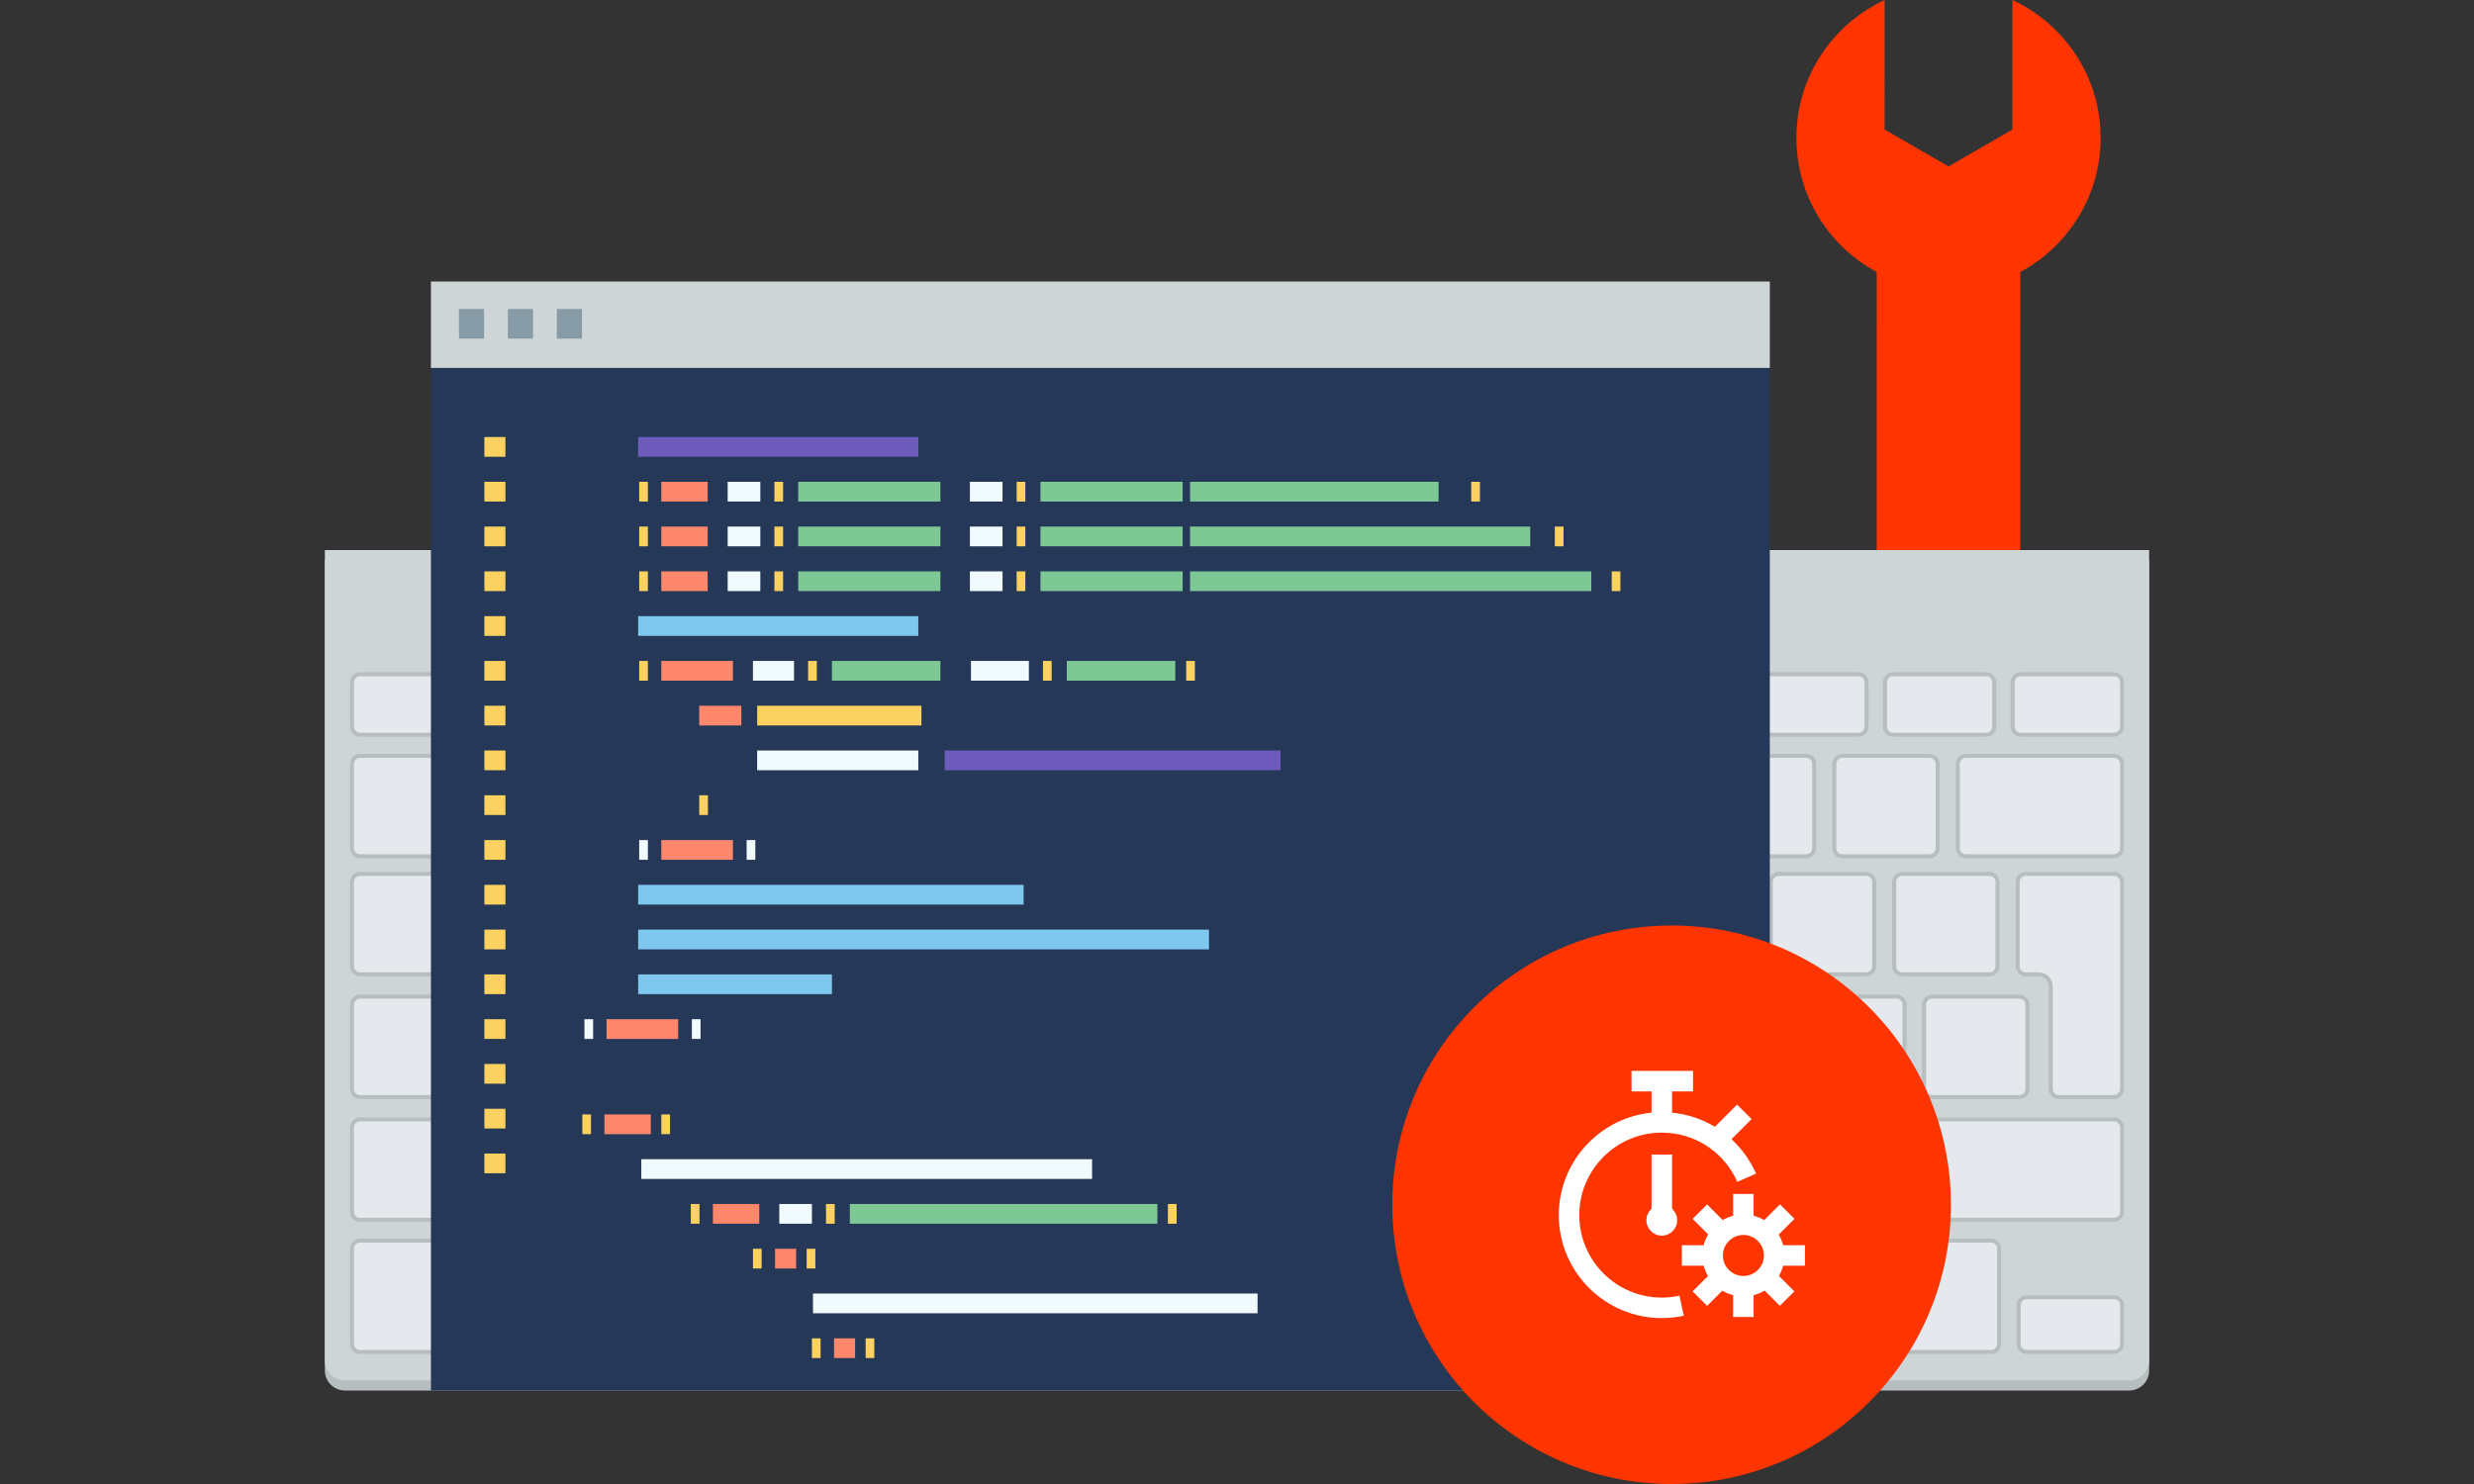 <?xml version="1.0" encoding="utf-8"?>
<!-- Generator: Adobe Illustrator 17.0.0, SVG Export Plug-In . SVG Version: 6.00 Build 0)  -->
<!DOCTYPE svg PUBLIC "-//W3C//DTD SVG 1.1//EN" "http://www.w3.org/Graphics/SVG/1.1/DTD/svg11.dtd">
<svg version="1.1" id="Layer_1" xmlns="http://www.w3.org/2000/svg" xmlns:xlink="http://www.w3.org/1999/xlink" x="0px" y="0px"
	 width="799.9px" height="479.94px" viewBox="0 0 799.9 479.94" enable-background="new 0 0 799.9 479.94" xml:space="preserve">
<rect x="0" y="0" width="799.9" height="479.94" fill="#333333" stroke="none"/>
<g>
	<path fill="#FE3401" d="M606.789,295.425l-0.005-35.838l0.002-135.786l0.002-35.838c-15.456-8.293-25.979-24.595-25.974-43.367
		C580.811,24.818,592.511,7.814,609.347,0l-0.002,41.904l20.654,11.923l20.657-11.923V0c16.83,7.811,28.528,24.818,28.528,44.595
		c0.002,18.769-10.515,35.071-25.973,43.364l0.002,35.842v135.786l-0.005,35.835c15.458,8.297,25.978,24.595,25.978,43.364
		c-0.002,19.78-11.7,36.787-28.531,44.598V341.48l-20.659-11.923l-20.652,11.92v41.904c-16.834-7.804-28.533-24.815-28.533-44.592
		C580.814,320.016,591.328,303.721,606.789,295.425z"/>
	<g>
		<path fill="#B7BEC0" d="M105.031,181.148v262.063c0,3.581,2.918,6.493,6.493,6.493h576.866c3.575,0,6.48-2.911,6.48-6.493V181.148
			H105.031z"/>
		<path fill="#CDD5D7" d="M105.031,177.897V439.97c0,3.578,2.918,6.48,6.493,6.48h576.866c3.575,0,6.48-2.902,6.48-6.48V177.897
			H105.031z"/>
		<g>
			<path fill="#B7BEC0" d="M149.797,235.027c0,1.784-1.457,3.238-3.232,3.238H116.4c-1.774,0-3.232-1.454-3.232-3.238v-14.378
				c0-1.784,1.457-3.251,3.232-3.251h30.165c1.775,0,3.232,1.467,3.232,3.251V235.027z"/>
			<path fill="#B7BEC0" d="M191.092,235.027c0,1.784-1.431,3.238-3.232,3.238h-30.152c-1.789,0-3.232-1.454-3.232-3.238v-14.378
				c0-1.784,1.442-3.251,3.232-3.251h30.152c1.801,0,3.232,1.467,3.232,3.251V235.027z"/>
			<path fill="#B7BEC0" d="M232.4,235.027c0,1.784-1.459,3.238-3.25,3.238h-30.134c-1.776,0-3.245-1.454-3.245-3.238v-14.378
				c0-1.784,1.469-3.251,3.245-3.251h30.134c1.791,0,3.25,1.467,3.25,3.251V235.027z"/>
			<path fill="#B7BEC0" d="M273.708,235.027c0,1.784-1.457,3.238-3.25,3.238h-30.147c-1.774,0-3.232-1.454-3.232-3.238v-14.378
				c0-1.784,1.457-3.251,3.232-3.251h30.147c1.793,0,3.25,1.467,3.25,3.251V235.027z"/>
			<path fill="#B7BEC0" d="M315.016,235.027c0,1.784-1.457,3.238-3.236,3.238h-30.16c-1.775,0-3.232-1.454-3.232-3.238v-14.378
				c0-1.784,1.457-3.251,3.232-3.251h30.16c1.779,0,3.236,1.467,3.236,3.251V235.027z"/>
			<path fill="#B7BEC0" d="M356.324,235.027c0,1.784-1.457,3.238-3.248,3.238h-30.149c-1.804,0-3.248-1.454-3.248-3.238v-14.378
				c0-1.784,1.444-3.251,3.248-3.251h30.149c1.791,0,3.248,1.467,3.248,3.251V235.027z"/>
			<path fill="#B7BEC0" d="M397.631,235.027c0,1.784-1.457,3.238-3.248,3.238h-30.162c-1.761,0-3.222-1.454-3.222-3.238v-14.378
				c0-1.784,1.461-3.251,3.222-3.251h30.162c1.791,0,3.248,1.467,3.248,3.251V235.027z"/>
			<path fill="#B7BEC0" d="M438.939,235.027c0,1.784-1.473,3.238-3.248,3.238H405.53c-1.791,0-3.235-1.454-3.235-3.238v-14.378
				c0-1.784,1.444-3.251,3.235-3.251h30.162c1.775,0,3.248,1.467,3.248,3.251V235.027z"/>
			<path fill="#B7BEC0" d="M480.234,235.027c0,1.784-1.474,3.238-3.261,3.238h-30.136c-1.791,0-3.25-1.454-3.25-3.238v-14.378
				c0-1.784,1.459-3.251,3.25-3.251h30.136c1.787,0,3.261,1.467,3.261,3.251V235.027z"/>
			<path fill="#B7BEC0" d="M521.542,235.027c0,1.784-1.473,3.238-3.248,3.238h-30.162c-1.791,0-3.237-1.454-3.237-3.238v-14.378
				c0-1.784,1.446-3.251,3.237-3.251h30.162c1.775,0,3.248,1.467,3.248,3.251V235.027z"/>
			<path fill="#B7BEC0" d="M562.847,235.027c0,1.784-1.47,3.238-3.245,3.238h-30.178c-1.774,0-3.232-1.454-3.232-3.238v-14.378
				c0-1.784,1.457-3.251,3.232-3.251h30.178c1.775,0,3.245,1.467,3.245,3.251V235.027z"/>
			<path fill="#B7BEC0" d="M604.14,235.027c0,1.784-1.469,3.238-3.243,3.238h-30.149c-1.778,0-3.261-1.454-3.261-3.238v-14.378
				c0-1.784,1.483-3.251,3.261-3.251h30.149c1.774,0,3.243,1.467,3.243,3.251V235.027z"/>
			<path fill="#B7BEC0" d="M645.448,235.027c0,1.784-1.469,3.238-3.243,3.238H612.04c-1.775,0-3.245-1.454-3.245-3.238v-14.378
				c0-1.784,1.47-3.251,3.245-3.251h30.165c1.774,0,3.243,1.467,3.243,3.251V235.027z"/>
			<path fill="#B7BEC0" d="M686.744,235.027c0,1.784-1.457,3.238-3.248,3.238h-30.149c-1.787,0-3.258-1.454-3.258-3.238v-14.378
				c0-1.784,1.47-3.251,3.258-3.251h30.149c1.791,0,3.248,1.467,3.248,3.251V235.027z"/>
			<path fill="#B7BEC0" d="M147.89,274.333c0,1.781-1.457,3.251-3.235,3.251H116.4c-1.774,0-3.232-1.47-3.232-3.251v-27.286
				c0-1.784,1.457-3.245,3.232-3.245h28.254c1.778,0,3.235,1.46,3.235,3.245V274.333z"/>
			<path fill="#B7BEC0" d="M187.843,274.333c0,1.781-1.469,3.251-3.256,3.251h-28.243c-1.773,0-3.246-1.47-3.246-3.251v-27.286
				c0-1.784,1.474-3.245,3.246-3.245h28.243c1.788,0,3.256,1.46,3.256,3.245V274.333z"/>
			<path fill="#B7BEC0" d="M227.774,274.333c0,1.781-1.469,3.251-3.246,3.251h-28.228c-1.801,0-3.245-1.47-3.245-3.251v-27.286
				c0-1.784,1.444-3.245,3.245-3.245h28.228c1.778,0,3.246,1.46,3.246,3.245V274.333z"/>
			<path fill="#B7BEC0" d="M267.717,274.333c0,1.781-1.47,3.251-3.245,3.251h-28.241c-1.791,0-3.248-1.47-3.248-3.251v-27.286
				c0-1.784,1.457-3.245,3.248-3.245h28.241c1.774,0,3.245,1.46,3.245,3.245V274.333z"/>
			<path fill="#B7BEC0" d="M307.631,274.333c0,1.781-1.43,3.251-3.23,3.251h-28.241c-1.775,0-3.232-1.47-3.232-3.251v-27.286
				c0-1.784,1.457-3.245,3.232-3.245h28.241c1.8,0,3.23,1.46,3.23,3.245V274.333z"/>
			<path fill="#B7BEC0" d="M347.59,274.333c0,1.781-1.47,3.251-3.235,3.251h-28.254c-1.788,0-3.245-1.47-3.245-3.251v-27.286
				c0-1.784,1.457-3.245,3.245-3.245h28.254c1.765,0,3.235,1.46,3.235,3.245V274.333z"/>
			<path fill="#B7BEC0" d="M387.531,274.333c0,1.781-1.457,3.251-3.245,3.251h-28.254c-1.791,0-3.235-1.47-3.235-3.251v-27.286
				c0-1.784,1.444-3.245,3.235-3.245h28.254c1.788,0,3.245,1.46,3.245,3.245V274.333z"/>
			<path fill="#B7BEC0" d="M427.463,274.333c0,1.781-1.457,3.251-3.235,3.251h-28.254c-1.788,0-3.245-1.47-3.245-3.251v-27.286
				c0-1.784,1.457-3.245,3.245-3.245h28.254c1.778,0,3.235,1.46,3.235,3.245V274.333z"/>
			<path fill="#B7BEC0" d="M467.404,274.333c0,1.781-1.47,3.251-3.233,3.251h-28.266c-1.778,0-3.237-1.47-3.237-3.251v-27.286
				c0-1.784,1.459-3.245,3.237-3.245h28.266c1.763,0,3.233,1.46,3.233,3.245V274.333z"/>
			<path fill="#B7BEC0" d="M507.332,274.333c0,1.781-1.47,3.251-3.245,3.251h-28.228c-1.8,0-3.263-1.47-3.263-3.251v-27.286
				c0-1.784,1.462-3.245,3.263-3.245h28.228c1.775,0,3.245,1.46,3.245,3.245V274.333z"/>
			<path fill="#B7BEC0" d="M547.29,274.333c0,1.781-1.47,3.251-3.261,3.251h-28.241c-1.774,0-3.232-1.47-3.232-3.251v-27.286
				c0-1.784,1.457-3.245,3.232-3.245h28.241c1.791,0,3.261,1.46,3.261,3.245V274.333z"/>
			<path fill="#B7BEC0" d="M587.218,274.333c0,1.781-1.459,3.251-3.232,3.251h-28.267c-1.778,0-3.235-1.47-3.235-3.251v-27.286
				c0-1.784,1.457-3.245,3.235-3.245h28.267c1.773,0,3.232,1.46,3.232,3.245V274.333z"/>
			<path fill="#B7BEC0" d="M627.15,274.333c0,1.781-1.46,3.251-3.235,3.251h-28.254c-1.775,0-3.245-1.47-3.245-3.251v-27.286
				c0-1.784,1.47-3.245,3.245-3.245h28.254c1.774,0,3.235,1.46,3.235,3.245V274.333z"/>
			<path fill="#B7BEC0" d="M686.744,274.333c0,1.781-1.457,3.251-3.248,3.251h-47.891c-1.791,0-3.235-1.47-3.235-3.251v-27.286
				c0-1.784,1.444-3.245,3.235-3.245h47.891c1.791,0,3.248,1.46,3.248,3.245V274.333z"/>
			<path fill="#B7BEC0" d="M168.761,312.513c0,1.778-1.457,3.245-3.245,3.245H116.4c-1.774,0-3.232-1.467-3.232-3.245v-27.293
				c0-1.787,1.457-3.248,3.232-3.248h49.116c1.787,0,3.245,1.461,3.245,3.248V312.513z"/>
			<path fill="#B7BEC0" d="M207.938,312.513c0,1.778-1.473,3.245-3.261,3.245h-28.241c-1.791,0-3.236-1.467-3.236-3.245v-27.293
				c0-1.787,1.446-3.248,3.236-3.248h28.241c1.788,0,3.261,1.461,3.261,3.248V312.513z"/>
			<path fill="#B7BEC0" d="M247.798,312.513c0,1.778-1.457,3.245-3.245,3.245h-28.256c-1.791,0-3.233-1.467-3.233-3.245v-27.293
				c0-1.787,1.443-3.248,3.233-3.248h28.256c1.788,0,3.245,1.461,3.245,3.248V312.513z"/>
			<path fill="#B7BEC0" d="M287.662,312.513c0,1.778-1.457,3.245-3.232,3.245h-28.241c-1.791,0-3.248-1.467-3.248-3.245v-27.293
				c0-1.787,1.457-3.248,3.248-3.248h28.241c1.775,0,3.232,1.461,3.232,3.248V312.513z"/>
			<path fill="#B7BEC0" d="M327.524,312.513c0,1.778-1.456,3.245-3.23,3.245h-28.254c-1.778,0-3.235-1.467-3.235-3.245v-27.293
				c0-1.787,1.457-3.248,3.235-3.248h28.254c1.774,0,3.23,1.461,3.23,3.248V312.513z"/>
			<path fill="#B7BEC0" d="M367.415,312.513c0,1.778-1.47,3.245-3.261,3.245h-28.238c-1.791,0-3.222-1.467-3.222-3.245v-27.293
				c0-1.787,1.431-3.248,3.222-3.248h28.238c1.791,0,3.261,1.461,3.261,3.248V312.513z"/>
			<path fill="#B7BEC0" d="M407.278,312.513c0,1.778-1.457,3.245-3.248,3.245h-28.238c-1.791,0-3.261-1.467-3.261-3.245v-27.293
				c0-1.787,1.47-3.248,3.261-3.248h28.238c1.791,0,3.248,1.461,3.248,3.248V312.513z"/>
			<path fill="#B7BEC0" d="M447.155,312.513c0,1.778-1.47,3.245-3.248,3.245h-28.254c-1.788,0-3.258-1.467-3.258-3.245v-27.293
				c0-1.787,1.47-3.248,3.258-3.248h28.254c1.778,0,3.248,1.461,3.248,3.248V312.513z"/>
			<path fill="#B7BEC0" d="M487.044,312.513c0,1.778-1.483,3.245-3.261,3.245h-28.254c-1.775,0-3.245-1.467-3.245-3.245v-27.293
				c0-1.787,1.47-3.248,3.245-3.248h28.254c1.778,0,3.261,1.461,3.261,3.248V312.513z"/>
			<path fill="#B7BEC0" d="M526.895,312.513c0,1.778-1.457,3.245-3.248,3.245h-28.255c-1.789,0-3.232-1.467-3.232-3.245v-27.293
				c0-1.787,1.443-3.248,3.232-3.248h28.255c1.791,0,3.248,1.461,3.248,3.248V312.513z"/>
			<path fill="#B7BEC0" d="M606.635,312.513c0,1.778-1.486,3.245-3.261,3.245h-28.241c-1.787,0-3.248-1.467-3.248-3.245v-27.293
				c0-1.787,1.461-3.248,3.248-3.248h28.241c1.775,0,3.261,1.461,3.261,3.248V312.513z"/>
			<path fill="#B7BEC0" d="M566.746,312.513c0,1.778-1.46,3.245-3.235,3.245h-28.228c-1.8,0-3.245-1.467-3.245-3.245v-27.293
				c0-1.787,1.444-3.248,3.245-3.248h28.228c1.775,0,3.235,1.461,3.235,3.248V312.513z"/>
			<path fill="#B7BEC0" d="M646.499,312.513c0,1.778-1.462,3.245-3.248,3.245h-28.241c-1.774,0-3.248-1.467-3.248-3.245v-27.293
				c0-1.787,1.474-3.248,3.248-3.248h28.241c1.786,0,3.248,1.461,3.248,3.248V312.513z"/>
			<path fill="#B7BEC0" d="M178.437,352.208c0,1.784-1.457,3.245-3.235,3.245H116.4c-1.774,0-3.232-1.46-3.232-3.245v-27.289
				c0-1.784,1.457-3.248,3.232-3.248h58.801c1.778,0,3.235,1.464,3.235,3.248V352.208z"/>
			<path fill="#B7BEC0" d="M219.136,352.208c0,1.784-1.474,3.245-3.261,3.245h-28.254c-1.775,0-3.237-1.46-3.237-3.245v-27.289
				c0-1.784,1.462-3.248,3.237-3.248h28.254c1.787,0,3.261,1.464,3.261,3.248V352.208z"/>
			<path fill="#B7BEC0" d="M258.867,352.208c0,1.784-1.473,3.245-3.261,3.245h-28.241c-1.774,0-3.248-1.46-3.248-3.245v-27.289
				c0-1.784,1.474-3.248,3.248-3.248h28.241c1.788,0,3.261,1.464,3.261,3.248V352.208z"/>
			<path fill="#B7BEC0" d="M298.581,352.208c0,1.784-1.457,3.245-3.246,3.245h-28.24c-1.778,0-3.248-1.46-3.248-3.245v-27.289
				c0-1.784,1.47-3.248,3.248-3.248h28.24c1.789,0,3.246,1.464,3.246,3.248V352.208z"/>
			<path fill="#B7BEC0" d="M338.31,352.208c0,1.784-1.455,3.245-3.243,3.245h-28.254c-1.778,0-3.235-1.46-3.235-3.245v-27.289
				c0-1.784,1.457-3.248,3.235-3.248h28.254c1.788,0,3.243,1.464,3.243,3.248V352.208z"/>
			<path fill="#B7BEC0" d="M378.043,352.208c0,1.784-1.472,3.245-3.232,3.245h-28.254c-1.778,0-3.248-1.46-3.248-3.245v-27.289
				c0-1.784,1.47-3.248,3.248-3.248h28.254c1.76,0,3.232,1.464,3.232,3.248V352.208z"/>
			<path fill="#B7BEC0" d="M417.774,352.208c0,1.784-1.457,3.245-3.232,3.245h-28.254c-1.791,0-3.248-1.46-3.248-3.245v-27.289
				c0-1.784,1.457-3.248,3.248-3.248h28.254c1.775,0,3.232,1.464,3.232,3.248V352.208z"/>
			<path fill="#B7BEC0" d="M457.505,352.208c0,1.784-1.457,3.245-3.232,3.245h-28.241c-1.804,0-3.261-1.46-3.261-3.245v-27.289
				c0-1.784,1.457-3.248,3.261-3.248h28.241c1.774,0,3.232,1.464,3.232,3.248V352.208z"/>
			<path fill="#B7BEC0" d="M497.248,352.208c0,1.784-1.457,3.245-3.245,3.245h-28.241c-1.804,0-3.261-1.46-3.261-3.245v-27.289
				c0-1.784,1.457-3.248,3.261-3.248h28.241c1.788,0,3.245,1.464,3.245,3.248V352.208z"/>
			<path fill="#B7BEC0" d="M536.966,352.208c0,1.784-1.444,3.245-3.248,3.245h-28.227c-1.804,0-3.26-1.46-3.26-3.245v-27.289
				c0-1.784,1.456-3.248,3.26-3.248h28.227c1.804,0,3.248,1.464,3.248,3.248V352.208z"/>
			<path fill="#B7BEC0" d="M576.697,352.208c0,1.784-1.457,3.245-3.248,3.245h-28.225c-1.804,0-3.248-1.46-3.248-3.245v-27.289
				c0-1.784,1.444-3.248,3.248-3.248h28.225c1.791,0,3.248,1.464,3.248,3.248V352.208z"/>
			<path fill="#B7BEC0" d="M616.439,352.208c0,1.784-1.469,3.245-3.246,3.245h-28.256c-1.773,0-3.23-1.46-3.23-3.245v-27.289
				c0-1.784,1.457-3.248,3.23-3.248h28.256c1.778,0,3.246,1.464,3.246,3.248V352.208z"/>
			<path fill="#B7BEC0" d="M656.172,352.208c0,1.784-1.459,3.245-3.235,3.245h-28.267c-1.775,0-3.232-1.46-3.232-3.245v-27.289
				c0-1.784,1.457-3.248,3.232-3.248h28.267c1.776,0,3.235,1.464,3.235,3.248V352.208z"/>
			<path fill="#B7BEC0" d="M654.967,281.972c-1.804,0-3.248,1.461-3.248,3.248v27.293c0,1.778,1.444,3.245,3.248,3.245h4.187
				c1.773,0,3.245,1.457,3.245,3.242v33.209c0,1.784,1.461,3.245,3.235,3.245h17.862c1.791,0,3.248-1.46,3.248-3.245v-66.988
				c0-1.787-1.457-3.248-3.248-3.248H654.967z"/>
			<path fill="#B7BEC0" d="M156.556,391.91c0,1.787-1.47,3.238-3.245,3.238H116.4c-1.774,0-3.232-1.451-3.232-3.238v-27.293
				c0-1.788,1.457-3.245,3.232-3.245h36.91c1.774,0,3.245,1.457,3.245,3.245V391.91z"/>
			<path fill="#B7BEC0" d="M198.249,391.91c0,1.787-1.457,3.238-3.248,3.238H166.76c-1.775,0-3.233-1.451-3.233-3.238v-27.293
				c0-1.788,1.459-3.245,3.233-3.245h28.241c1.791,0,3.248,1.457,3.248,3.245V391.91z"/>
			<path fill="#B7BEC0" d="M238.086,391.91c0,1.787-1.475,3.238-3.248,3.238h-28.241c-1.774,0-3.245-1.451-3.245-3.238v-27.293
				c0-1.788,1.47-3.245,3.245-3.245h28.241c1.773,0,3.248,1.457,3.248,3.245V391.91z"/>
			<path fill="#B7BEC0" d="M277.934,391.91c0,1.787-1.457,3.238-3.258,3.238h-28.241c-1.805,0-3.248-1.451-3.248-3.238v-27.293
				c0-1.788,1.443-3.245,3.248-3.245h28.241c1.801,0,3.258,1.457,3.258,3.245V391.91z"/>
			<path fill="#B7BEC0" d="M317.759,391.91c0,1.787-1.457,3.238-3.248,3.238h-28.238c-1.778,0-3.237-1.451-3.237-3.238v-27.293
				c0-1.788,1.459-3.245,3.237-3.245h28.238c1.791,0,3.248,1.457,3.248,3.245V391.91z"/>
			<path fill="#B7BEC0" d="M357.609,391.91c0,1.787-1.47,3.238-3.248,3.238h-28.254c-1.775,0-3.232-1.451-3.232-3.238v-27.293
				c0-1.788,1.457-3.245,3.232-3.245h28.254c1.778,0,3.248,1.457,3.248,3.245V391.91z"/>
			<path fill="#B7BEC0" d="M397.442,391.91c0,1.787-1.469,3.238-3.256,3.238h-28.228c-1.787,0-3.248-1.451-3.248-3.238v-27.293
				c0-1.788,1.46-3.245,3.248-3.245h28.228c1.788,0,3.256,1.457,3.256,3.245V391.91z"/>
			<path fill="#B7BEC0" d="M437.281,391.91c0,1.787-1.47,3.238-3.261,3.238h-28.238c-1.778,0-3.237-1.451-3.237-3.238v-27.293
				c0-1.788,1.459-3.245,3.237-3.245h28.238c1.791,0,3.261,1.457,3.261,3.245V391.91z"/>
			<path fill="#B7BEC0" d="M477.106,391.91c0,1.787-1.47,3.238-3.248,3.238H445.63c-1.788,0-3.258-1.451-3.258-3.238v-27.293
				c0-1.788,1.47-3.245,3.258-3.245h28.228c1.778,0,3.248,1.457,3.248,3.245V391.91z"/>
			<path fill="#B7BEC0" d="M516.957,391.91c0,1.787-1.474,3.238-3.248,3.238h-28.241c-1.804,0-3.248-1.451-3.248-3.238v-27.293
				c0-1.788,1.444-3.245,3.248-3.245h28.241c1.774,0,3.248,1.457,3.248,3.245V391.91z"/>
			<path fill="#B7BEC0" d="M556.778,391.91c0,1.787-1.457,3.238-3.232,3.238h-28.268c-1.765,0-3.235-1.451-3.235-3.238v-27.293
				c0-1.788,1.47-3.245,3.235-3.245h28.268c1.774,0,3.232,1.457,3.232,3.245V391.91z"/>
			<path fill="#B7BEC0" d="M596.616,391.91c0,1.787-1.444,3.238-3.235,3.238h-28.255c-1.774,0-3.245-1.451-3.245-3.238v-27.293
				c0-1.788,1.47-3.245,3.245-3.245h28.255c1.791,0,3.235,1.457,3.235,3.245V391.91z"/>
			<path fill="#B7BEC0" d="M686.744,391.91c0,1.787-1.457,3.238-3.248,3.238h-77.923c-1.761,0-3.245-1.451-3.245-3.238v-27.293
				c0-1.788,1.483-3.245,3.245-3.245h77.923c1.791,0,3.248,1.457,3.248,3.245V391.91z"/>
			<path fill="#B7BEC0" d="M147.89,434.662c0,1.781-1.457,3.245-3.235,3.245H116.4c-1.774,0-3.232-1.464-3.232-3.245v-30.864
				c0-1.784,1.457-3.235,3.232-3.235h28.254c1.778,0,3.235,1.451,3.235,3.235V434.662z"/>
			<path fill="#B7BEC0" d="M187.843,434.662c0,1.781-1.469,3.245-3.256,3.245h-28.243c-1.773,0-3.246-1.464-3.246-3.245v-30.864
				c0-1.784,1.474-3.235,3.246-3.235h28.243c1.788,0,3.256,1.451,3.256,3.235V434.662z"/>
			<path fill="#B7BEC0" d="M227.774,434.662c0,1.781-1.469,3.245-3.246,3.245h-28.228c-1.801,0-3.245-1.464-3.245-3.245v-30.864
				c0-1.784,1.444-3.235,3.245-3.235h28.228c1.778,0,3.246,1.451,3.246,3.235V434.662z"/>
			<path fill="#B7BEC0" d="M278.4,434.662c0,1.781-1.457,3.245-3.248,3.245h-38.921c-1.791,0-3.248-1.464-3.248-3.245v-30.864
				c0-1.784,1.457-3.235,3.248-3.235h38.921c1.791,0,3.248,1.451,3.248,3.235V434.662z"/>
			<path fill="#B7BEC0" d="M527.281,434.662c0,1.781-1.474,3.245-3.248,3.245h-38.937c-1.775,0-3.245-1.464-3.245-3.245v-30.864
				c0-1.784,1.47-3.235,3.245-3.235h38.937c1.774,0,3.248,1.451,3.248,3.235V434.662z"/>
			<path fill="#B7BEC0" d="M477.385,434.662c0,1.781-1.457,3.245-3.248,3.245H286.59c-1.791,0-3.235-1.464-3.235-3.245v-30.864
				c0-1.784,1.444-3.235,3.235-3.235h187.547c1.791,0,3.248,1.451,3.248,3.235V434.662z"/>
			<path fill="#B7BEC0" d="M566.626,434.662c0,1.781-1.457,3.245-3.25,3.245h-28.24c-1.788,0-3.245-1.464-3.245-3.245v-30.864
				c0-1.784,1.457-3.235,3.245-3.235h28.24c1.792,0,3.25,1.451,3.25,3.235V434.662z"/>
			<path fill="#B7BEC0" d="M606.794,434.662c0,1.781-1.47,3.245-3.222,3.245h-28.267c-1.775,0-3.245-1.464-3.245-3.245v-12.539
				c0-1.781,1.47-3.242,3.245-3.242h28.267c1.752,0,3.222,1.461,3.222,3.242V434.662z"/>
			<path fill="#B7BEC0" d="M647.014,434.662c0,1.781-1.47,3.245-3.248,3.245h-28.251c-1.778,0-3.235-1.464-3.235-3.245v-30.864
				c0-1.784,1.457-3.235,3.235-3.235h28.251c1.778,0,3.248,1.451,3.248,3.235V434.662z"/>
			<path fill="#B7BEC0" d="M686.744,434.662c0,1.781-1.457,3.245-3.248,3.245h-28.24c-1.791,0-3.246-1.464-3.246-3.245v-12.539
				c0-1.781,1.456-3.242,3.246-3.242h28.24c1.791,0,3.248,1.461,3.248,3.242V434.662z"/>
		</g>
		<path fill="#E5E8EC" d="M116.4,236.976c-1.072,0-1.946-0.871-1.946-1.949v-14.378c0-1.072,0.874-1.956,1.946-1.956h30.165
			c1.07,0,1.933,0.884,1.933,1.956v14.378c0,1.078-0.863,1.949-1.933,1.949H116.4z"/>
		<path fill="#E5E8EC" d="M157.709,236.976c-1.085,0-1.947-0.871-1.947-1.949v-14.378c0-1.072,0.861-1.956,1.947-1.956h30.152
			c1.072,0,1.933,0.884,1.933,1.956v14.378c0,1.078-0.861,1.949-1.933,1.949H157.709z"/>
		<path fill="#E5E8EC" d="M199.016,236.976c-1.072,0-1.933-0.871-1.933-1.949v-14.378c0-1.072,0.861-1.956,1.933-1.956h30.134
			c1.09,0,1.977,0.884,1.977,1.956v14.378c0,1.078-0.887,1.949-1.977,1.949H199.016z"/>
		<path fill="#E5E8EC" d="M240.311,236.976c-1.072,0-1.933-0.871-1.933-1.949v-14.378c0-1.072,0.862-1.956,1.933-1.956h30.147
			c1.09,0,1.964,0.884,1.964,1.956v14.378c0,1.078-0.874,1.949-1.964,1.949H240.311z"/>
		<path fill="#E5E8EC" d="M281.619,236.976c-1.074,0-1.947-0.871-1.947-1.949v-14.378c0-1.072,0.873-1.956,1.947-1.956h30.16
			c1.064,0,1.951,0.884,1.951,1.956v14.378c0,1.078-0.887,1.949-1.951,1.949H281.619z"/>
		<path fill="#E5E8EC" d="M322.927,236.976c-1.072,0-1.949-0.871-1.949-1.949v-14.378c0-1.072,0.877-1.956,1.949-1.956h30.149
			c1.075,0,1.948,0.884,1.948,1.956v14.378c0,1.078-0.873,1.949-1.948,1.949H322.927z"/>
		<path fill="#E5E8EC" d="M364.222,236.976c-1.059,0-1.937-0.871-1.937-1.949v-14.378c0-1.072,0.878-1.956,1.937-1.956h30.162
			c1.088,0,1.948,0.884,1.948,1.956v14.378c0,1.078-0.86,1.949-1.948,1.949H364.222z"/>
		<path fill="#E5E8EC" d="M405.53,236.976c-1.088,0-1.949-0.871-1.949-1.949v-14.378c0-1.072,0.862-1.956,1.949-1.956h30.162
			c1.075,0,1.937,0.884,1.937,1.956v14.378c0,1.078-0.861,1.949-1.937,1.949H405.53z"/>
		<path fill="#E5E8EC" d="M446.838,236.976c-1.075,0-1.949-0.871-1.949-1.949v-14.378c0-1.072,0.874-1.956,1.949-1.956h30.136
			c1.085,0,1.962,0.884,1.962,1.956v14.378c0,1.078-0.878,1.949-1.962,1.949H446.838z"/>
		<path fill="#E5E8EC" d="M488.132,236.976c-1.062,0-1.937-0.871-1.937-1.949v-14.378c0-1.072,0.874-1.956,1.937-1.956h30.162
			c1.072,0,1.933,0.884,1.933,1.956v14.378c0,1.078-0.862,1.949-1.933,1.949H488.132z"/>
		<path fill="#E5E8EC" d="M529.424,236.976c-1.059,0-1.933-0.871-1.933-1.949v-14.378c0-1.072,0.874-1.956,1.933-1.956h30.178
			c1.072,0,1.933,0.884,1.933,1.956v14.378c0,1.078-0.861,1.949-1.933,1.949H529.424z"/>
		<path fill="#E5E8EC" d="M570.748,236.976c-1.075,0-1.95-0.871-1.95-1.949v-14.378c0-1.072,0.874-1.956,1.95-1.956h30.149
			c1.085,0,1.946,0.884,1.946,1.956v14.378c0,1.078-0.861,1.949-1.946,1.949H570.748z"/>
		<path fill="#E5E8EC" d="M612.04,236.976c-1.072,0-1.933-0.871-1.933-1.949v-14.378c0-1.072,0.862-1.956,1.933-1.956h30.165
			c1.072,0,1.933,0.884,1.933,1.956v14.378c0,1.078-0.862,1.949-1.933,1.949H612.04z"/>
		<path fill="#E5E8EC" d="M653.348,236.976c-1.072,0-1.946-0.871-1.946-1.949v-14.378c0-1.072,0.874-1.956,1.946-1.956h30.149
			c1.088,0,1.962,0.884,1.962,1.956v14.378c0,1.078-0.874,1.949-1.962,1.949H653.348z"/>
		<path fill="#E5E8EC" d="M116.4,276.277c-1.072,0-1.946-0.868-1.946-1.943v-27.286c0-1.075,0.874-1.949,1.946-1.949h28.254
			c1.075,0,1.949,0.874,1.949,1.949v27.286c0,1.075-0.874,1.943-1.949,1.943H116.4z"/>
		<path fill="#E5E8EC" d="M156.343,276.277c-1.073,0-1.948-0.868-1.948-1.943v-27.286c0-1.075,0.874-1.949,1.948-1.949h28.243
			c1.072,0,1.946,0.874,1.946,1.949v27.286c0,1.075-0.874,1.943-1.946,1.943H156.343z"/>
		<path fill="#E5E8EC" d="M196.299,276.277c-1.085,0-1.959-0.868-1.959-1.943v-27.286c0-1.075,0.874-1.949,1.959-1.949h28.228
			c1.075,0,1.949,0.874,1.949,1.949v27.286c0,1.075-0.874,1.943-1.949,1.943H196.299z"/>
		<path fill="#E5E8EC" d="M236.231,276.277c-1.088,0-1.949-0.868-1.949-1.943v-27.286c0-1.075,0.861-1.949,1.949-1.949h28.241
			c1.072,0,1.933,0.874,1.933,1.949v27.286c0,1.075-0.861,1.943-1.933,1.943H236.231z"/>
		<path fill="#E5E8EC" d="M276.159,276.277c-1.072,0-1.949-0.868-1.949-1.943v-27.286c0-1.075,0.877-1.949,1.949-1.949h28.241
			c1.059,0,1.962,0.874,1.962,1.949v27.286c0,1.075-0.904,1.943-1.962,1.943H276.159z"/>
		<path fill="#E5E8EC" d="M316.101,276.277c-1.072,0-1.946-0.868-1.946-1.943v-27.286c0-1.075,0.874-1.949,1.946-1.949h28.254
			c1.075,0,1.937,0.874,1.937,1.949v27.286c0,1.075-0.861,1.943-1.937,1.943H316.101z"/>
		<path fill="#E5E8EC" d="M356.032,276.277c-1.075,0-1.937-0.868-1.937-1.943v-27.286c0-1.075,0.861-1.949,1.937-1.949h28.254
			c1.085,0,1.946,0.874,1.946,1.949v27.286c0,1.075-0.861,1.943-1.946,1.943H356.032z"/>
		<path fill="#E5E8EC" d="M395.973,276.277c-1.059,0-1.946-0.868-1.946-1.943v-27.286c0-1.075,0.887-1.949,1.946-1.949h28.254
			c1.075,0,1.948,0.874,1.948,1.949v27.286c0,1.075-0.873,1.943-1.948,1.943H395.973z"/>
		<path fill="#E5E8EC" d="M435.905,276.277c-1.075,0-1.937-0.868-1.937-1.943v-27.286c0-1.075,0.862-1.949,1.937-1.949h28.266
			c1.06,0,1.933,0.874,1.933,1.949v27.286c0,1.075-0.873,1.943-1.933,1.943H435.905z"/>
		<path fill="#E5E8EC" d="M475.859,276.277c-1.085,0-1.962-0.868-1.962-1.943v-27.286c0-1.075,0.878-1.949,1.962-1.949h28.228
			c1.072,0,1.946,0.874,1.946,1.949v27.286c0,1.075-0.874,1.943-1.946,1.943H475.859z"/>
		<path fill="#E5E8EC" d="M515.787,276.277c-1.072,0-1.933-0.868-1.933-1.943v-27.286c0-1.075,0.862-1.949,1.933-1.949h28.241
			c1.075,0,1.95,0.874,1.95,1.949v27.286c0,1.075-0.874,1.943-1.95,1.943H515.787z"/>
		<path fill="#E5E8EC" d="M555.719,276.277c-1.062,0-1.95-0.868-1.95-1.943v-27.286c0-1.075,0.887-1.949,1.95-1.949h28.267
			c1.059,0,1.934,0.874,1.934,1.949v27.286c0,1.075-0.874,1.943-1.934,1.943H555.719z"/>
		<path fill="#E5E8EC" d="M595.661,276.277c-1.072,0-1.947-0.868-1.947-1.943v-27.286c0-1.075,0.874-1.949,1.947-1.949h28.254
			c1.075,0,1.936,0.874,1.936,1.949v27.286c0,1.075-0.861,1.943-1.936,1.943H595.661z"/>
		<path fill="#E5E8EC" d="M635.605,276.277c-1.075,0-1.949-0.868-1.949-1.943v-27.286c0-1.075,0.874-1.949,1.949-1.949h47.891
			c1.088,0,1.962,0.874,1.962,1.949v27.286c0,1.075-0.874,1.943-1.962,1.943H635.605z"/>
		<path fill="#E5E8EC" d="M116.4,314.463c-1.072,0-1.946-0.881-1.946-1.949v-27.293c0-1.075,0.874-1.949,1.946-1.949h49.116
			c1.072,0,1.959,0.874,1.959,1.949v27.293c0,1.069-0.887,1.949-1.959,1.949H116.4z"/>
		<path fill="#E5E8EC" d="M176.435,314.463c-1.075,0-1.949-0.881-1.949-1.949v-27.293c0-1.075,0.874-1.949,1.949-1.949h28.241
			c1.072,0,1.946,0.874,1.946,1.949v27.293c0,1.069-0.874,1.949-1.946,1.949H176.435z"/>
		<path fill="#E5E8EC" d="M216.297,314.463c-1.073,0-1.948-0.881-1.948-1.949v-27.293c0-1.075,0.874-1.949,1.948-1.949h28.256
			c1.072,0,1.959,0.874,1.959,1.949v27.293c0,1.069-0.887,1.949-1.959,1.949H216.297z"/>
		<path fill="#E5E8EC" d="M256.189,314.463c-1.075,0-1.949-0.881-1.949-1.949v-27.293c0-1.075,0.874-1.949,1.949-1.949h28.241
			c1.072,0,1.933,0.874,1.933,1.949v27.293c0,1.069-0.861,1.949-1.933,1.949H256.189z"/>
		<path fill="#E5E8EC" d="M296.039,314.463c-1.088,0-1.937-0.881-1.937-1.949v-27.293c0-1.075,0.849-1.949,1.937-1.949h28.254
			c1.059,0,1.933,0.874,1.933,1.949v27.293c0,1.069-0.874,1.949-1.933,1.949H296.039z"/>
		<path fill="#E5E8EC" d="M335.916,314.463c-1.075,0-1.937-0.881-1.937-1.949v-27.293c0-1.075,0.862-1.949,1.937-1.949h28.238
			c1.075,0,1.949,0.874,1.949,1.949v27.293c0,1.069-0.874,1.949-1.949,1.949H335.916z"/>
		<path fill="#E5E8EC" d="M375.792,314.463c-1.088,0-1.962-0.881-1.962-1.949v-27.293c0-1.075,0.874-1.949,1.962-1.949h28.238
			c1.088,0,1.962,0.874,1.962,1.949v27.293c0,1.069-0.874,1.949-1.962,1.949H375.792z"/>
		<path fill="#E5E8EC" d="M415.653,314.463c-1.074,0-1.946-0.881-1.946-1.949v-27.293c0-1.075,0.872-1.949,1.946-1.949h28.254
			c1.06,0,1.937,0.874,1.937,1.949v27.293c0,1.069-0.876,1.949-1.937,1.949H415.653z"/>
		<path fill="#E5E8EC" d="M455.529,314.463c-1.072,0-1.933-0.881-1.933-1.949v-27.293c0-1.075,0.861-1.949,1.933-1.949h28.254
			c1.075,0,1.937,0.874,1.937,1.949v27.293c0,1.069-0.862,1.949-1.937,1.949H455.529z"/>
		<path fill="#E5E8EC" d="M495.393,314.463c-1.072,0-1.933-0.881-1.933-1.949v-27.293c0-1.075,0.861-1.949,1.933-1.949h28.255
			c1.062,0,1.949,0.874,1.949,1.949v27.293c0,1.069-0.887,1.949-1.949,1.949H495.393z"/>
		<path fill="#E5E8EC" d="M575.133,314.463c-1.072,0-1.948-0.881-1.948-1.949v-27.293c0-1.075,0.876-1.949,1.948-1.949h28.241
			c1.072,0,1.949,0.874,1.949,1.949v27.293c0,1.069-0.877,1.949-1.949,1.949H575.133z"/>
		<path fill="#E5E8EC" d="M535.282,314.463c-1.085,0-1.959-0.881-1.959-1.949v-27.293c0-1.075,0.874-1.949,1.959-1.949h28.228
			c1.059,0,1.935,0.874,1.935,1.949v27.293c0,1.069-0.876,1.949-1.935,1.949H535.282z"/>
		<path fill="#E5E8EC" d="M615.009,314.463c-1.072,0-1.933-0.881-1.933-1.949v-27.293c0-1.075,0.862-1.949,1.933-1.949h28.241
			c1.072,0,1.946,0.874,1.946,1.949v27.293c0,1.069-0.874,1.949-1.946,1.949H615.009z"/>
		<path fill="#E5E8EC" d="M116.4,354.151c-1.072,0-1.946-0.865-1.946-1.943v-27.289c0-1.072,0.874-1.953,1.946-1.953h58.801
			c1.062,0,1.949,0.881,1.949,1.953v27.289c0,1.078-0.887,1.943-1.949,1.943H116.4z"/>
		<path fill="#E5E8EC" d="M187.621,354.151c-1.059,0-1.937-0.865-1.937-1.943v-27.289c0-1.072,0.877-1.953,1.937-1.953h28.254
			c1.072,0,1.945,0.881,1.945,1.953v27.289c0,1.078-0.873,1.943-1.945,1.943H187.621z"/>
		<path fill="#E5E8EC" d="M227.364,354.151c-1.075,0-1.938-0.865-1.938-1.943v-27.289c0-1.072,0.863-1.953,1.938-1.953h28.241
			c1.072,0,1.933,0.881,1.933,1.953v27.289c0,1.078-0.861,1.943-1.933,1.943H227.364z"/>
		<path fill="#E5E8EC" d="M267.095,354.151c-1.075,0-1.937-0.865-1.937-1.943v-27.289c0-1.072,0.861-1.953,1.937-1.953h28.24
			c1.086,0,1.948,0.881,1.948,1.953v27.289c0,1.078-0.861,1.943-1.948,1.943H267.095z"/>
		<path fill="#E5E8EC" d="M306.813,354.151c-1.062,0-1.937-0.865-1.937-1.943v-27.289c0-1.072,0.874-1.953,1.937-1.953h28.254
			c1.072,0,1.946,0.881,1.946,1.953v27.289c0,1.078-0.874,1.943-1.946,1.943H306.813z"/>
		<path fill="#E5E8EC" d="M346.557,354.151c-1.075,0-1.949-0.865-1.949-1.943v-27.289c0-1.072,0.874-1.953,1.949-1.953h28.254
			c1.07,0,1.933,0.881,1.933,1.953v27.289c0,1.078-0.863,1.943-1.933,1.943H346.557z"/>
		<path fill="#E5E8EC" d="M386.288,354.151c-1.075,0-1.949-0.865-1.949-1.943v-27.289c0-1.072,0.874-1.953,1.949-1.953h28.254
			c1.072,0,1.933,0.881,1.933,1.953v27.289c0,1.078-0.861,1.943-1.933,1.943H386.288z"/>
		<path fill="#E5E8EC" d="M426.032,354.151c-1.103,0-1.962-0.865-1.962-1.943v-27.289c0-1.072,0.86-1.953,1.962-1.953h28.241
			c1.072,0,1.946,0.881,1.946,1.953v27.289c0,1.078-0.874,1.943-1.946,1.943H426.032z"/>
		<path fill="#E5E8EC" d="M465.762,354.151c-1.075,0-1.949-0.865-1.949-1.943v-27.289c0-1.072,0.874-1.953,1.949-1.953h28.241
			c1.059,0,1.945,0.881,1.945,1.953v27.289c0,1.078-0.886,1.943-1.945,1.943H465.762z"/>
		<path fill="#E5E8EC" d="M505.492,354.151c-1.074,0-1.961-0.865-1.961-1.943v-27.289c0-1.072,0.887-1.953,1.961-1.953h28.227
			c1.088,0,1.962,0.881,1.962,1.953v27.289c0,1.078-0.874,1.943-1.962,1.943H505.492z"/>
		<path fill="#E5E8EC" d="M545.224,354.151c-1.075,0-1.95-0.865-1.95-1.943v-27.289c0-1.072,0.874-1.953,1.95-1.953h28.225
			c1.075,0,1.948,0.881,1.948,1.953v27.289c0,1.078-0.873,1.943-1.948,1.943H545.224z"/>
		<path fill="#E5E8EC" d="M584.937,354.151c-1.07,0-1.933-0.865-1.933-1.943v-27.289c0-1.072,0.863-1.953,1.933-1.953h28.256
			c1.075,0,1.95,0.881,1.95,1.953v27.289c0,1.078-0.874,1.943-1.95,1.943H584.937z"/>
		<path fill="#E5E8EC" d="M624.669,354.151c-1.072,0-1.933-0.865-1.933-1.943v-27.289c0-1.072,0.862-1.953,1.933-1.953h28.267
			c1.062,0,1.937,0.881,1.937,1.953v27.289c0,1.078-0.874,1.943-1.937,1.943H624.669z"/>
		<path fill="#E5E8EC" d="M665.634,354.151c-1.075,0-1.937-0.865-1.937-1.943V319c0-2.503-2.04-4.537-4.543-4.537h-4.187
			c-1.09,0-1.975-0.881-1.975-1.949v-27.293c0-1.075,0.886-1.949,1.975-1.949h28.529c1.088,0,1.962,0.874,1.962,1.949v66.988
			c0,1.078-0.874,1.943-1.962,1.943H665.634z"/>
		<path fill="#E5E8EC" d="M116.4,393.853c-1.072,0-1.946-0.874-1.946-1.943v-27.293c0-1.075,0.874-1.949,1.946-1.949h36.91
			c1.072,0,1.933,0.874,1.933,1.949v27.293c0,1.068-0.862,1.943-1.933,1.943H116.4z"/>
		<path fill="#E5E8EC" d="M166.76,393.853c-1.072,0-1.947-0.874-1.947-1.943v-27.293c0-1.075,0.874-1.949,1.947-1.949h28.241
			c1.088,0,1.961,0.874,1.961,1.949v27.293c0,1.068-0.873,1.943-1.961,1.943H166.76z"/>
		<path fill="#E5E8EC" d="M206.597,393.853c-1.073,0-1.933-0.874-1.933-1.943v-27.293c0-1.075,0.86-1.949,1.933-1.949h28.241
			c1.075,0,1.949,0.874,1.949,1.949v27.293c0,1.068-0.874,1.943-1.949,1.943H206.597z"/>
		<path fill="#E5E8EC" d="M246.435,393.853c-1.075,0-1.951-0.874-1.951-1.943v-27.293c0-1.075,0.876-1.949,1.951-1.949h28.241
			c1.072,0,1.959,0.874,1.959,1.949v27.293c0,1.068-0.887,1.943-1.959,1.943H246.435z"/>
		<path fill="#E5E8EC" d="M286.273,393.853c-1.075,0-1.937-0.874-1.937-1.943v-27.293c0-1.075,0.861-1.949,1.937-1.949h28.238
			c1.075,0,1.961,0.874,1.961,1.949v27.293c0,1.068-0.886,1.943-1.961,1.943H286.273z"/>
		<path fill="#E5E8EC" d="M326.107,393.853c-1.074,0-1.933-0.874-1.933-1.943v-27.293c0-1.075,0.859-1.949,1.933-1.949h28.254
			c1.073,0,1.937,0.874,1.937,1.949v27.293c0,1.068-0.863,1.943-1.937,1.943H326.107z"/>
		<path fill="#E5E8EC" d="M365.957,393.853c-1.072,0-1.951-0.874-1.951-1.943v-27.293c0-1.075,0.879-1.949,1.951-1.949h28.228
			c1.085,0,1.959,0.874,1.959,1.949v27.293c0,1.068-0.874,1.943-1.959,1.943H365.957z"/>
		<path fill="#E5E8EC" d="M405.782,393.853c-1.062,0-1.949-0.874-1.949-1.943v-27.293c0-1.075,0.887-1.949,1.949-1.949h28.238
			c1.088,0,1.962,0.874,1.962,1.949v27.293c0,1.068-0.874,1.943-1.962,1.943H405.782z"/>
		<path fill="#E5E8EC" d="M445.63,393.853c-1.085,0-1.946-0.874-1.946-1.943v-27.293c0-1.075,0.862-1.949,1.946-1.949h28.228
			c1.088,0,1.937,0.874,1.937,1.949v27.293c0,1.068-0.849,1.943-1.937,1.943H445.63z"/>
		<path fill="#E5E8EC" d="M485.467,393.853c-1.088,0-1.962-0.874-1.962-1.943v-27.293c0-1.075,0.874-1.949,1.962-1.949h28.241
			c1.072,0,1.946,0.874,1.946,1.949v27.293c0,1.068-0.874,1.943-1.946,1.943H485.467z"/>
		<path fill="#E5E8EC" d="M525.279,393.853c-1.075,0-1.936-0.874-1.936-1.943v-27.293c0-1.075,0.861-1.949,1.936-1.949h28.268
			c1.059,0,1.933,0.874,1.933,1.949v27.293c0,1.068-0.874,1.943-1.933,1.943H525.279z"/>
		<path fill="#E5E8EC" d="M565.126,393.853c-1.06,0-1.946-0.874-1.946-1.943v-27.293c0-1.075,0.886-1.949,1.946-1.949h28.255
			c1.086,0,1.949,0.874,1.949,1.949v27.293c0,1.068-0.863,1.943-1.949,1.943H565.126z"/>
		<path fill="#E5E8EC" d="M605.573,393.853c-1.072,0-1.933-0.874-1.933-1.943v-27.293c0-1.075,0.862-1.949,1.933-1.949h77.923
			c1.088,0,1.962,0.874,1.962,1.949v27.293c0,1.068-0.874,1.943-1.962,1.943H605.573z"/>
		<path fill="#E5E8EC" d="M116.4,436.605c-1.072,0-1.946-0.874-1.946-1.943v-30.864c0-1.072,0.874-1.946,1.946-1.946h28.254
			c1.075,0,1.949,0.874,1.949,1.946v30.864c0,1.069-0.874,1.943-1.949,1.943H116.4z"/>
		<path fill="#E5E8EC" d="M156.343,436.605c-1.073,0-1.948-0.874-1.948-1.943v-30.864c0-1.072,0.874-1.946,1.948-1.946h28.243
			c1.072,0,1.946,0.874,1.946,1.946v30.864c0,1.069-0.874,1.943-1.946,1.943H156.343z"/>
		<path fill="#E5E8EC" d="M196.299,436.605c-1.085,0-1.959-0.874-1.959-1.943v-30.864c0-1.072,0.874-1.946,1.959-1.946h28.228
			c1.075,0,1.949,0.874,1.949,1.946v30.864c0,1.069-0.874,1.943-1.949,1.943H196.299z"/>
		<path fill="#E5E8EC" d="M236.231,436.605c-1.088,0-1.949-0.874-1.949-1.943v-30.864c0-1.072,0.861-1.946,1.949-1.946h38.921
			c1.088,0,1.936,0.874,1.936,1.946v30.864c0,1.069-0.848,1.943-1.936,1.943H236.231z"/>
		<path fill="#E5E8EC" d="M485.095,436.605c-1.072,0-1.946-0.874-1.946-1.943v-30.864c0-1.072,0.874-1.946,1.946-1.946h38.937
			c1.07,0,1.946,0.874,1.946,1.946v30.864c0,1.069-0.876,1.943-1.946,1.943H485.095z"/>
		<path fill="#E5E8EC" d="M286.59,436.605c-1.075,0-1.949-0.874-1.949-1.943v-30.864c0-1.072,0.874-1.946,1.949-1.946h187.547
			c1.075,0,1.949,0.874,1.949,1.946v30.864c0,1.069-0.874,1.943-1.949,1.943H286.59z"/>
		<path fill="#E5E8EC" d="M535.136,436.605c-1.085,0-1.946-0.874-1.946-1.943v-30.864c0-1.072,0.862-1.946,1.946-1.946h28.24
			c1.09,0,1.951,0.874,1.951,1.946v30.864c0,1.069-0.862,1.943-1.951,1.943H535.136z"/>
		<path fill="#E5E8EC" d="M575.305,436.605c-1.072,0-1.946-0.874-1.946-1.943v-12.539c0-1.062,0.874-1.946,1.946-1.946h28.267
			c1.062,0,1.924,0.884,1.924,1.946v12.539c0,1.069-0.861,1.943-1.924,1.943H575.305z"/>
		<path fill="#E5E8EC" d="M615.515,436.605c-1.075,0-1.937-0.874-1.937-1.943v-30.864c0-1.072,0.861-1.946,1.937-1.946h28.251
			c1.062,0,1.949,0.874,1.949,1.946v30.864c0,1.069-0.887,1.943-1.949,1.943H615.515z"/>
		<path fill="#E5E8EC" d="M655.257,436.605c-1.073,0-1.948-0.874-1.948-1.943v-12.539c0-1.062,0.874-1.946,1.948-1.946h28.24
			c1.088,0,1.962,0.884,1.962,1.946v12.539c0,1.069-0.874,1.943-1.962,1.943H655.257z"/>
	</g>
	<g>
		<g>
			<g>
				<rect x="139.334" y="116.686" fill="#253858" width="432.886" height="333.018"/>
				<rect x="139.334" y="91.042" fill="#CDD5D7" width="432.886" height="27.95"/>
				<line fill="none" stroke="#879BA6" stroke-width="9.572" x1="148.392" y1="104.727" x2="156.508" y2="104.727"/>
				<line fill="none" stroke="#879BA6" stroke-width="9.572" x1="164.213" y1="104.727" x2="172.331" y2="104.727"/>
				<line fill="none" stroke="#879BA6" stroke-width="9.572" x1="180.043" y1="104.727" x2="188.162" y2="104.727"/>
			</g>
		</g>
		<g>
			
				<line fill="none" stroke="#6D5CBB" stroke-width="6.381" stroke-miterlimit="10" x1="206.327" y1="144.526" x2="296.907" y2="144.526"/>
			
				<line fill="none" stroke="#FF876C" stroke-width="6.381" stroke-miterlimit="10" x1="213.817" y1="159.011" x2="228.802" y2="159.011"/>
			
				<line fill="none" stroke="#FF876C" stroke-width="6.381" stroke-miterlimit="10" x1="213.817" y1="173.493" x2="228.802" y2="173.493"/>
			
				<line fill="none" stroke="#FF876C" stroke-width="6.381" stroke-miterlimit="10" x1="213.817" y1="187.977" x2="228.802" y2="187.977"/>
			
				<line fill="none" stroke="#7EC896" stroke-width="6.381" stroke-miterlimit="10" x1="258.088" y1="159.011" x2="304.059" y2="159.011"/>
			
				<line fill="none" stroke="#7EC896" stroke-width="6.381" stroke-miterlimit="10" x1="258.088" y1="173.493" x2="304.059" y2="173.493"/>
			
				<line fill="none" stroke="#7EC896" stroke-width="6.381" stroke-miterlimit="10" x1="258.088" y1="187.977" x2="304.059" y2="187.977"/>
			
				<line fill="none" stroke="#F1FAFC" stroke-width="6.381" stroke-miterlimit="10" x1="235.272" y1="159.011" x2="245.829" y2="159.011"/>
			
				<line fill="none" stroke="#F1FAFC" stroke-width="6.381" stroke-miterlimit="10" x1="235.272" y1="173.493" x2="245.829" y2="173.493"/>
			
				<line fill="none" stroke="#F1FAFC" stroke-width="6.381" stroke-miterlimit="10" x1="235.272" y1="187.977" x2="245.829" y2="187.977"/>
			
				<line fill="none" stroke="#FBD260" stroke-width="6.381" stroke-miterlimit="10" x1="250.384" y1="159.011" x2="253.192" y2="159.011"/>
			
				<line fill="none" stroke="#FBD260" stroke-width="6.381" stroke-miterlimit="10" x1="250.384" y1="173.493" x2="253.192" y2="173.493"/>
			
				<line fill="none" stroke="#FBD260" stroke-width="6.381" stroke-miterlimit="10" x1="250.384" y1="187.977" x2="253.192" y2="187.977"/>
			
				<line fill="none" stroke="#FBD260" stroke-width="6.381" stroke-miterlimit="10" x1="206.667" y1="159.011" x2="209.478" y2="159.011"/>
			
				<line fill="none" stroke="#FBD260" stroke-width="6.381" stroke-miterlimit="10" x1="206.667" y1="173.493" x2="209.478" y2="173.493"/>
			
				<line fill="none" stroke="#FBD260" stroke-width="6.381" stroke-miterlimit="10" x1="206.667" y1="187.977" x2="209.478" y2="187.977"/>
			
				<line fill="none" stroke="#FF876C" stroke-width="6.381" stroke-miterlimit="10" x1="213.817" y1="216.944" x2="236.974" y2="216.944"/>
			
				<line fill="none" stroke="#7EC896" stroke-width="6.381" stroke-miterlimit="10" x1="268.985" y1="216.944" x2="304.059" y2="216.944"/>
			
				<line fill="none" stroke="#F1FAFC" stroke-width="6.381" stroke-miterlimit="10" x1="243.446" y1="216.944" x2="256.724" y2="216.944"/>
			
				<line fill="none" stroke="#FBD260" stroke-width="6.381" stroke-miterlimit="10" x1="261.279" y1="216.944" x2="264.088" y2="216.944"/>
			
				<line fill="none" stroke="#6D5CBB" stroke-width="6.381" stroke-miterlimit="10" x1="305.419" y1="245.908" x2="414.048" y2="245.908"/>
			
				<line fill="none" stroke="#F1FAFC" stroke-width="6.381" stroke-miterlimit="10" x1="244.806" y1="245.908" x2="296.907" y2="245.908"/>
			
				<line fill="none" stroke="#7EC896" stroke-width="6.381" stroke-miterlimit="10" x1="344.92" y1="216.944" x2="379.994" y2="216.944"/>
			
				<line fill="none" stroke="#F1FAFC" stroke-width="6.381" stroke-miterlimit="10" x1="313.933" y1="216.944" x2="332.661" y2="216.944"/>
			
				<line fill="none" stroke="#FBD260" stroke-width="6.381" stroke-miterlimit="10" x1="337.218" y1="216.944" x2="340.025" y2="216.944"/>
			
				<line fill="none" stroke="#FBD260" stroke-width="6.381" stroke-miterlimit="10" x1="383.529" y1="216.944" x2="386.336" y2="216.944"/>
			
				<line fill="none" stroke="#FBD260" stroke-width="6.381" stroke-miterlimit="10" x1="206.667" y1="216.944" x2="209.478" y2="216.944"/>
			
				<line fill="none" stroke="#FF876C" stroke-width="6.381" stroke-miterlimit="10" x1="213.817" y1="274.874" x2="236.974" y2="274.874"/>
			
				<line fill="none" stroke="#F1FAFC" stroke-width="6.381" stroke-miterlimit="10" x1="206.667" y1="274.874" x2="209.478" y2="274.874"/>
			
				<line fill="none" stroke="#F1FAFC" stroke-width="6.381" stroke-miterlimit="10" x1="241.402" y1="274.874" x2="244.212" y2="274.874"/>
			
				<line fill="none" stroke="#FF876C" stroke-width="6.381" stroke-miterlimit="10" x1="196.11" y1="332.807" x2="219.267" y2="332.807"/>
			
				<line fill="none" stroke="#F1FAFC" stroke-width="6.381" stroke-miterlimit="10" x1="188.96" y1="332.807" x2="191.77" y2="332.807"/>
			
				<line fill="none" stroke="#F1FAFC" stroke-width="6.381" stroke-miterlimit="10" x1="223.692" y1="332.807" x2="226.503" y2="332.807"/>
			
				<line fill="none" stroke="#FBD260" stroke-width="6.381" stroke-miterlimit="10" x1="226.077" y1="260.389" x2="228.89" y2="260.389"/>
			
				<line fill="none" stroke="#FF876C" stroke-width="6.381" stroke-miterlimit="10" x1="226.077" y1="231.429" x2="239.699" y2="231.429"/>
			
				<line fill="none" stroke="#FBD260" stroke-width="6.381" stroke-miterlimit="10" x1="244.806" y1="231.429" x2="297.913" y2="231.429"/>
			
				<line fill="none" stroke="#7EC896" stroke-width="6.381" stroke-miterlimit="10" x1="336.41" y1="159.011" x2="382.377" y2="159.011"/>
			
				<line fill="none" stroke="#7EC896" stroke-width="6.381" stroke-miterlimit="10" x1="336.41" y1="173.493" x2="382.377" y2="173.493"/>
			
				<line fill="none" stroke="#7EC896" stroke-width="6.381" stroke-miterlimit="10" x1="336.41" y1="187.977" x2="382.377" y2="187.977"/>
			
				<line fill="none" stroke="#7EC896" stroke-width="6.381" stroke-miterlimit="10" x1="384.766" y1="159.011" x2="465.128" y2="159.011"/>
			
				<line fill="none" stroke="#7EC896" stroke-width="6.381" stroke-miterlimit="10" x1="384.766" y1="173.493" x2="494.755" y2="173.493"/>
			
				<line fill="none" stroke="#7EC896" stroke-width="6.381" stroke-miterlimit="10" x1="384.766" y1="187.977" x2="514.502" y2="187.977"/>
			
				<line fill="none" stroke="#F1FAFC" stroke-width="6.381" stroke-miterlimit="10" x1="313.592" y1="159.011" x2="324.148" y2="159.011"/>
			
				<line fill="none" stroke="#F1FAFC" stroke-width="6.381" stroke-miterlimit="10" x1="313.592" y1="173.493" x2="324.148" y2="173.493"/>
			
				<line fill="none" stroke="#F1FAFC" stroke-width="6.381" stroke-miterlimit="10" x1="313.592" y1="187.977" x2="324.148" y2="187.977"/>
			
				<line fill="none" stroke="#FBD260" stroke-width="6.381" stroke-miterlimit="10" x1="328.706" y1="159.011" x2="331.512" y2="159.011"/>
			
				<line fill="none" stroke="#FBD260" stroke-width="6.381" stroke-miterlimit="10" x1="328.706" y1="173.493" x2="331.512" y2="173.493"/>
			
				<line fill="none" stroke="#FBD260" stroke-width="6.381" stroke-miterlimit="10" x1="328.706" y1="187.977" x2="331.512" y2="187.977"/>
			
				<line fill="none" stroke="#FBD260" stroke-width="6.381" stroke-miterlimit="10" x1="475.684" y1="159.011" x2="478.494" y2="159.011"/>
			
				<line fill="none" stroke="#FBD260" stroke-width="6.381" stroke-miterlimit="10" x1="502.713" y1="173.493" x2="505.522" y2="173.493"/>
			
				<line fill="none" stroke="#FBD260" stroke-width="6.381" stroke-miterlimit="10" x1="521.102" y1="187.977" x2="523.912" y2="187.977"/>
			
				<line fill="none" stroke="#7EC8EF" stroke-width="6.381" stroke-miterlimit="10" x1="206.327" y1="202.459" x2="296.907" y2="202.459"/>
			
				<line fill="none" stroke="#FF876C" stroke-width="6.381" stroke-miterlimit="10" x1="195.431" y1="363.607" x2="210.415" y2="363.607"/>
			
				<line fill="none" stroke="#FF876C" stroke-width="6.381" stroke-miterlimit="10" x1="230.504" y1="392.571" x2="245.488" y2="392.571"/>
			
				<line fill="none" stroke="#7EC896" stroke-width="6.381" stroke-miterlimit="10" x1="274.773" y1="392.571" x2="374.205" y2="392.571"/>
			
				<line fill="none" stroke="#F1FAFC" stroke-width="6.381" stroke-miterlimit="10" x1="207.35" y1="378.086" x2="353.094" y2="378.086"/>
			
				<line fill="none" stroke="#F1FAFC" stroke-width="6.381" stroke-miterlimit="10" x1="251.959" y1="392.571" x2="262.513" y2="392.571"/>
			
				<line fill="none" stroke="#FBD260" stroke-width="6.381" stroke-miterlimit="10" x1="267.068" y1="392.571" x2="269.878" y2="392.571"/>
			
				<line fill="none" stroke="#FBD260" stroke-width="6.381" stroke-miterlimit="10" x1="188.28" y1="363.607" x2="191.086" y2="363.607"/>
			
				<line fill="none" stroke="#FBD260" stroke-width="6.381" stroke-miterlimit="10" x1="213.817" y1="363.607" x2="216.628" y2="363.607"/>
			
				<line fill="none" stroke="#FF876C" stroke-width="6.381" stroke-miterlimit="10" x1="250.596" y1="407.052" x2="257.403" y2="407.052"/>
			
				<line fill="none" stroke="#FBD260" stroke-width="6.381" stroke-miterlimit="10" x1="243.446" y1="407.052" x2="246.253" y2="407.052"/>
			
				<line fill="none" stroke="#FBD260" stroke-width="6.381" stroke-miterlimit="10" x1="260.811" y1="407.052" x2="263.62" y2="407.052"/>
			
				<line fill="none" stroke="#FF876C" stroke-width="6.381" stroke-miterlimit="10" x1="269.663" y1="436.019" x2="276.473" y2="436.019"/>
			
				<line fill="none" stroke="#FBD260" stroke-width="6.381" stroke-miterlimit="10" x1="262.513" y1="436.019" x2="265.322" y2="436.019"/>
			
				<line fill="none" stroke="#FBD260" stroke-width="6.381" stroke-miterlimit="10" x1="279.882" y1="436.019" x2="282.691" y2="436.019"/>
			
				<line fill="none" stroke="#FBD260" stroke-width="6.381" stroke-miterlimit="10" x1="223.351" y1="392.571" x2="226.163" y2="392.571"/>
			
				<line fill="none" stroke="#F1FAFC" stroke-width="6.381" stroke-miterlimit="10" x1="262.855" y1="421.534" x2="406.603" y2="421.534"/>
			
				<line fill="none" stroke="#FBD260" stroke-width="6.381" stroke-miterlimit="10" x1="377.609" y1="392.571" x2="380.422" y2="392.571"/>
			
				<line fill="none" stroke="#7EC8EF" stroke-width="6.381" stroke-miterlimit="10" x1="206.327" y1="289.356" x2="330.961" y2="289.356"/>
			
				<line fill="none" stroke="#7EC8EF" stroke-width="6.381" stroke-miterlimit="10" x1="206.327" y1="303.841" x2="390.894" y2="303.841"/>
			
				<line fill="none" stroke="#7EC8EF" stroke-width="6.381" stroke-miterlimit="10" x1="206.327" y1="318.319" x2="268.985" y2="318.319"/>
			
				<line fill="none" stroke="#FBD260" stroke-width="6.381" stroke-miterlimit="10" x1="156.609" y1="144.526" x2="163.419" y2="144.526"/>
			
				<line fill="none" stroke="#FBD260" stroke-width="6.381" stroke-miterlimit="10" x1="156.609" y1="159.011" x2="163.419" y2="159.011"/>
			
				<line fill="none" stroke="#FBD260" stroke-width="6.381" stroke-miterlimit="10" x1="156.609" y1="173.493" x2="163.419" y2="173.493"/>
			
				<line fill="none" stroke="#FBD260" stroke-width="6.381" stroke-miterlimit="10" x1="156.609" y1="187.977" x2="163.419" y2="187.977"/>
			
				<line fill="none" stroke="#FBD260" stroke-width="6.381" stroke-miterlimit="10" x1="156.609" y1="202.459" x2="163.419" y2="202.459"/>
			
				<line fill="none" stroke="#FBD260" stroke-width="6.381" stroke-miterlimit="10" x1="156.609" y1="216.944" x2="163.419" y2="216.944"/>
			
				<line fill="none" stroke="#FBD260" stroke-width="6.381" stroke-miterlimit="10" x1="156.609" y1="231.429" x2="163.419" y2="231.429"/>
			
				<line fill="none" stroke="#FBD260" stroke-width="6.381" stroke-miterlimit="10" x1="156.609" y1="245.908" x2="163.419" y2="245.908"/>
			
				<line fill="none" stroke="#FBD260" stroke-width="6.381" stroke-miterlimit="10" x1="156.609" y1="260.389" x2="163.419" y2="260.389"/>
			
				<line fill="none" stroke="#FBD260" stroke-width="6.381" stroke-miterlimit="10" x1="156.609" y1="274.874" x2="163.419" y2="274.874"/>
			
				<line fill="none" stroke="#FBD260" stroke-width="6.381" stroke-miterlimit="10" x1="156.609" y1="289.356" x2="163.419" y2="289.356"/>
			
				<line fill="none" stroke="#FBD260" stroke-width="6.381" stroke-miterlimit="10" x1="156.609" y1="303.841" x2="163.419" y2="303.841"/>
			
				<line fill="none" stroke="#FBD260" stroke-width="6.381" stroke-miterlimit="10" x1="156.609" y1="318.319" x2="163.419" y2="318.319"/>
			
				<line fill="none" stroke="#FBD260" stroke-width="6.381" stroke-miterlimit="10" x1="156.609" y1="332.807" x2="163.419" y2="332.807"/>
			
				<line fill="none" stroke="#FBD260" stroke-width="6.381" stroke-miterlimit="10" x1="156.609" y1="347.289" x2="163.419" y2="347.289"/>
			
				<line fill="none" stroke="#FBD260" stroke-width="6.381" stroke-miterlimit="10" x1="156.609" y1="361.771" x2="163.419" y2="361.771"/>
			
				<line fill="none" stroke="#FBD260" stroke-width="6.381" stroke-miterlimit="10" x1="156.609" y1="376.253" x2="163.419" y2="376.253"/>
		</g>
	</g>
	<circle fill="#FE3401" cx="540.466" cy="389.63" r="90.312"/>
	<g>
		<g>
			<rect x="533.981" y="373.387" fill="#FFFFFF" width="6.632" height="22.914"/>
		</g>
		<g>
			<rect x="533.981" y="346.982" fill="#FFFFFF" width="6.632" height="16.01"/>
		</g>
		<g>
			<rect x="527.507" y="346.341" fill="#FFFFFF" width="19.896" height="6.632"/>
		</g>
		<g>
			<path fill="#FFFFFF" d="M537.297,426.288c-18.365,0-33.306-14.941-33.306-33.303c0-18.368,14.942-33.309,33.306-33.309
				c12.65,0,24.051,7.02,29.75,18.322c0.259,0.512,0.505,1.03,0.738,1.561l-6.075,2.662c-0.181-0.415-0.376-0.823-0.58-1.231
				c-4.571-9.054-13.701-14.682-23.834-14.682c-14.709,0-26.674,11.969-26.674,26.677c0,14.708,11.966,26.67,26.674,26.67
				c1.919,0,3.839-0.207,5.709-0.615l1.412,6.483C542.086,426.029,539.689,426.288,537.297,426.288z"/>
		</g>
		<path fill="#FFFFFF" d="M542.271,394.643c0,2.746-2.228,4.974-4.974,4.974c-2.746,0-4.974-2.228-4.974-4.974
			c0-2.753,2.228-4.974,4.974-4.974C540.043,389.669,542.271,391.891,542.271,394.643z"/>
		<g>
			
				<rect x="555.694" y="357.615" transform="matrix(0.707 0.707 -0.707 0.707 421.598 -288.48)" fill="#FFFFFF" width="6.631" height="14.069"/>
		</g>
		<g>
			<g>
				<path fill="#FFFFFF" d="M563.679,419.293c-7.314,0-13.264-5.952-13.264-13.264c0-7.319,5.951-13.264,13.264-13.264
					c7.314,0,13.264,5.945,13.264,13.264C576.943,413.341,570.993,419.293,563.679,419.293z M563.679,399.397
					c-3.656,0-6.632,2.973-6.632,6.632c0,3.653,2.976,6.632,6.632,6.632c3.656,0,6.632-2.979,6.632-6.632
					C570.311,402.37,567.335,399.397,563.679,399.397z"/>
			</g>
			<g>
				<rect x="560.363" y="386.133" fill="#FFFFFF" width="6.632" height="9.948"/>
			</g>
			<g>
				<rect x="560.363" y="415.977" fill="#FFFFFF" width="6.632" height="9.948"/>
			</g>
			<g>
				<rect x="573.627" y="402.713" fill="#FFFFFF" width="9.948" height="6.632"/>
			</g>
			<g>
				<rect x="543.783" y="402.713" fill="#FFFFFF" width="9.948" height="6.632"/>
			</g>
			<g>
				
					<rect x="569.255" y="413.264" transform="matrix(0.707 0.707 -0.707 0.707 462.836 -284.04)" fill="#FFFFFF" width="9.946" height="6.63"/>
			</g>
			<g>
				
					<rect x="548.155" y="392.156" transform="matrix(0.707 0.707 -0.707 0.707 441.649 -275.29)" fill="#FFFFFF" width="9.947" height="6.632"/>
			</g>
			<g>
				
					<rect x="570.914" y="390.505" transform="matrix(0.707 0.707 -0.707 0.707 447.957 -290.23)" fill="#FFFFFF" width="6.63" height="9.953"/>
			</g>
			<g>
				
					<rect x="549.813" y="411.606" transform="matrix(0.707 0.707 -0.707 0.707 456.574 -269.108)" fill="#FFFFFF" width="6.632" height="9.947"/>
			</g>
		</g>
	</g>
</g>
</svg>
